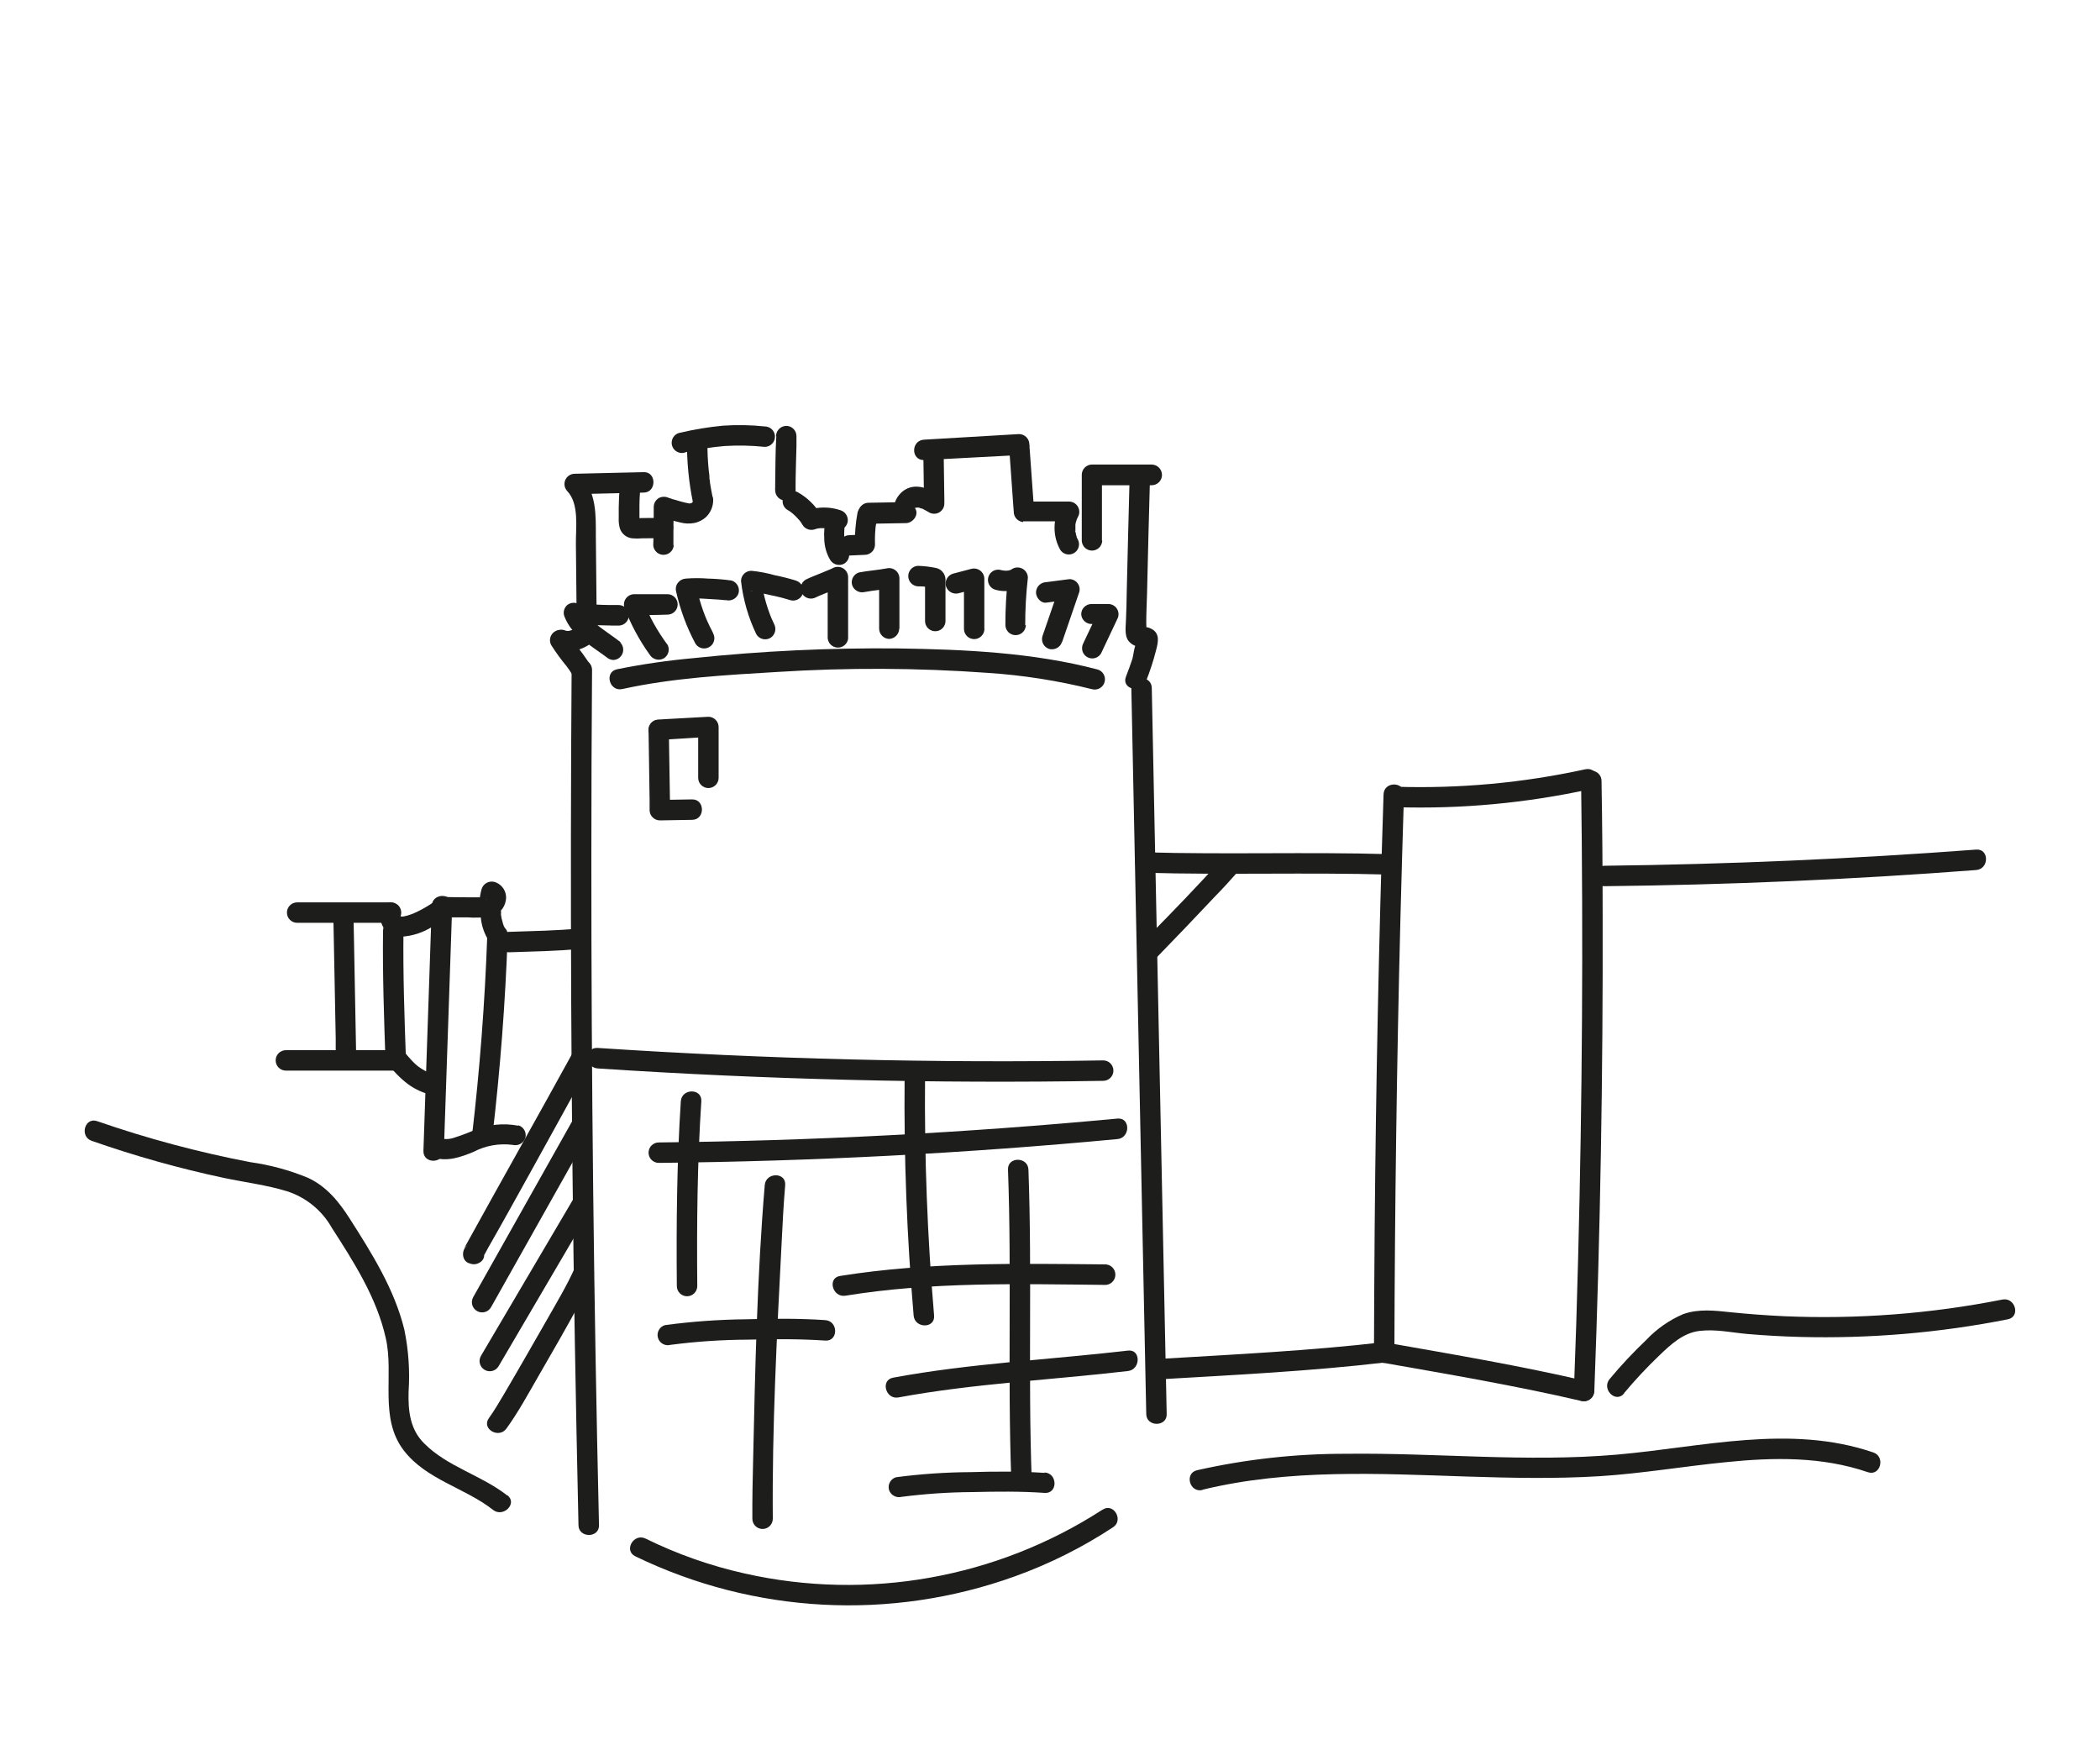 <?xml version="1.0" encoding="UTF-8"?> <svg xmlns="http://www.w3.org/2000/svg" xmlns:xlink="http://www.w3.org/1999/xlink" id="edN1WcpsURQ1" viewBox="0 0 300 250" shape-rendering="geometricPrecision" text-rendering="geometricPrecision"><path d="M98.14,43c-.027,2.956.262,5.906.86,8.8.227.768,1.028,1.213,1.8,1c.756-.236,1.195-1.022,1-1.79-.14-.7-.27-1.4-.38-2.1c0-.16,0-.32-.07-.48c0,.19,0-.27,0-.26c0-.36-.08-.71-.11-1.06-.135-1.386-.195-2.778-.18-4.17c0-.806-.654-1.46-1.46-1.46s-1.46.654-1.46,1.46Z" transform="translate(0 20)" fill="#1d1e1c"></path><path d="M109.27,40.91c-1.993-.21-4.001-.246-6-.11-2.047.198-4.078.532-6.08,1-.56.087-1.019.49-1.178,1.035s.013,1.131.439,1.505s1.03.468,1.549.24c1.806-.423,3.641-.714,5.49-.87c1.92-.12,3.847-.08,5.76.12.806,0,1.46-.654,1.46-1.46s-.654-1.46-1.46-1.46Z" transform="translate(0 20)" fill="#1d1e1c"></path><path d="M110.9,42.32c-.14,2.27-.12,4.56-.16,6.84c0,.29,0,.58,0,.87c0,.806.654,1.46,1.46,1.46s1.46-.654,1.46-1.46c-.005-.09-.005-.18,0-.27-.011-.802-.658-1.449-1.46-1.46-.801.016-1.449.659-1.47,1.46v.24h2.92c0-2.11.08-4.21.13-6.32c0-.46,0-.93,0-1.39c0-.806-.654-1.46-1.46-1.46-.8.016-1.444.66-1.46,1.46Z" transform="translate(0 20)" fill="#1d1e1c"></path><path d="M134.91,51.55l-.09-6.23v-.9c0-.522-.278-1.004-.73-1.264s-1.008-.261-1.46,0-.73.743-.73,1.264l.09,6.23v.9c0,.522.278,1.004.73,1.264s1.008.261,1.46,0s.73-.743.73-1.264Z" transform="translate(0 20)" fill="#1d1e1c"></path><path d="M145.59,42L132,42.8c-1.86.11-1.9,2.93,0,2.92h1.9c.806,0,1.46-.654,1.46-1.46s-.654-1.46-1.46-1.46h-1.9v2.92L145.59,45c.797-.021,1.439-.663,1.46-1.46.016-.399-.13-.788-.405-1.078s-.656-.457-1.055-.462Z" transform="translate(0 20)" fill="#1d1e1c"></path><path d="M85.57,197.84q-1.11-47.7-1.09-95.4q0-13.38.1-26.76c0-.806-.654-1.46-1.46-1.46s-1.46.654-1.46,1.46q-.34,47.7.45,95.4.23,13.38.53,26.76c0,1.87,3,1.88,2.93,0Z" transform="translate(0 20)" fill="#1d1e1c"></path><path d="M84.29,74.91c-.67-1.042-1.401-2.044-2.19-3l.22.3c-.36-.464-.694-.948-1-1.45-.25-.474-.741-.773-1.277-.778s-1.032.284-1.292.753-.241,1.043.049,1.495c.668,1.046,1.403,2.048,2.2,3l-.23-.3c.363.463.696.947,1,1.45.264.45.749.725,1.271.721s1.002-.286,1.26-.74.254-1.011-.011-1.461Z" transform="translate(0 20)" fill="#1d1e1c"></path><path d="M79.82,72.85c1.779.438,3.659-.051,5-1.3.558-.577.558-1.493,0-2.07-.579-.552-1.491-.552-2.07,0-.084.094-.178.177-.28.25l.3-.23c-.239.181-.501.329-.78.44l.35-.14c-.35.141-.716.238-1.09.29h.39c-.332.041-.668.041-1,0l.38.06L80.6,70c-.371-.108-.77-.063-1.108.125s-.587.503-.692.875c-.105.404-.032.833.2,1.18.188.331.502.572.87.67Z" transform="translate(0 20)" fill="#1d1e1c"></path><path d="M85.23,67.59l-.11-11.07c0-2.94.1-6.13-2.07-8.42l-1,2.49c3.3-.09,6.59-.14,9.89-.23c1.88,0,1.88-3,0-2.92-3.3.09-6.59.14-9.89.23-.579.023-1.091.383-1.307.921s-.096,1.152.307,1.569c1.71,1.82,1.2,5.2,1.22,7.47l.1,10c0,.806.654,1.46,1.46,1.46s1.46-.654,1.46-1.46Z" transform="translate(0 20)" fill="#1d1e1c"></path><path d="M88.53,49.56c-.08,1-.13,2-.14,2.95c0,.49,0,1,0,1.45-.029.519.028,1.04.17,1.54.262.761.94,1.302,1.74,1.39.479.045.961.045,1.44,0c1,0,2,0,3-.09.375-.015.731-.168,1-.43.269-.264.423-.623.43-1-.005-.804-.656-1.455-1.46-1.46-.86.09-1.71.07-2.57.08-.43,0-.86,0-1.28.08h-.23c-.17,0,.33.1.09,0c.24.08.64.33.63.63-.004-.04-.004-.08,0-.12v.18c.025-.189.025-.381,0-.57c0-.22,0-.43,0-.64c0-.43,0-.85,0-1.28c0-.88.06-1.77.13-2.66.011-.398-.141-.784-.42-1.069s-.662-.444-1.06-.441c-.795.026-1.434.665-1.46,1.46Z" transform="translate(0 20)" fill="#1d1e1c"></path><path d="M96.2,57.86c0-1.83,0-3.66.06-5.49l-2.2,1.26c1.012.433,2.064.767,3.14,1c.63.166,1.288.193,1.93.08.656-.118,1.264-.423,1.75-.88.66-.646,1.022-1.537,1-2.46-.057-.767-.691-1.362-1.46-1.37-.767.04-1.38.653-1.42,1.42-.01.083-.01.167,0,.25c0-.08.07-.36,0-.12-.004.06-.004.12,0,.18c0,.23.17-.29,0-.1-.039.053-.072.11-.1.17-.1.19.21-.23.1-.13-.038.032-.072.069-.1.11-.11.11-.23.11.12-.08l-.24.15c-.043.029-.091.053-.14.07s.4-.14.17-.08l-.26.07c-.08,0-.41.07-.07,0s0,0,0,0h-.22c.1,0,.58.1.19,0l-.63-.13c-.42-.1-.84-.22-1.25-.35L96,51.27l-.33-.13c-.29-.11.23.1-.08,0-.463-.245-1.017-.245-1.48,0-.444.27-.716.751-.72,1.27c0,1.83,0,3.66-.07,5.49.063.762.7,1.349,1.465,1.349s1.402-.587,1.465-1.349Z" transform="translate(0 20)" fill="#1d1e1c"></path><path d="M112.53,52.85l.35.22.2.15c.17.11-.2-.17,0,0c.225.18.439.374.64.58.101.093.194.193.28.3l.13.15c.13.15,0,0,0-.05.078.132.168.256.27.37l.24.39c.338.567,1.01.844,1.65.68.275-.11.565-.177.86-.2-.41,0,.08,0,.17,0h.44.44c.17,0,.15,0,0,0h.22c.287.061.571.138.85.23.772.213,1.573-.232,1.8-1c.195-.768-.244-1.554-1-1.79-1.452-.492-3.023-.517-4.49-.07l1.65.67c-.784-1.313-1.898-2.399-3.23-3.15-.45-.264-1.007-.269-1.461-.011s-.736.738-.74,1.26.271,1.006.721,1.271Z" transform="translate(0 20)" fill="#1d1e1c"></path><path d="M118,54.07c-.228.952-.312,1.933-.25,2.91.022,1.056.314,2.089.85,3c.419.682,1.299.915,2,.53.687-.415.918-1.303.52-2-.1-.161-.19-.328-.27-.5l.15.34c-.165-.421-.276-.861-.33-1.31v.39c-.095-.767-.095-1.543,0-2.31l-.06.39c0-.23.08-.46.13-.69.17-.512.045-1.076-.326-1.467s-.928-.546-1.448-.402-.918.562-1.036,1.089Z" transform="translate(0 20)" fill="#1d1e1c"></path><path d="M121.3,59.35l2.24-.1c.804-.005,1.455-.656,1.46-1.46-.033-1.002.014-2.005.14-3v.39c0-.41.12-.82.19-1.23.092-.379.038-.779-.15-1.12-.296-.508-.868-.789-1.451-.713s-1.064.495-1.219,1.063c-.286,1.523-.414,3.071-.38,4.62l1.46-1.46-2.24.1c-.806,0-1.46.654-1.46,1.46s.654,1.46,1.46,1.46Z" transform="translate(0 20)" fill="#1d1e1c"></path><path d="M124.08,54.81l5.33-.09c1,0,2-1.26,1.26-2.2l-.12-.18c.08,0,.09.42.09.27s-.06.26,0,.07-.06.23,0,0s.15-.2,0,0c0-.06.12-.11.17-.17-.07.09-.15.12,0,0s-.13,0,0,0-.2,0,0,0s.21,0,.31,0-.26-.08.15,0l.3.1c0,0,.23.09.1,0l.29.15c.24.12.47.26.7.39.451.289,1.025.308,1.495.049s.759-.755.753-1.292-.304-1.027-.778-1.277c-1.4-.83-3.22-1.63-4.79-.71-1.32.77-2.2,2.66-1.19,4l1.26-2.2-5.33.09c-.806,0-1.46.654-1.46,1.46s.654,1.46,1.46,1.46Z" transform="translate(0 20)" fill="#1d1e1c"></path><path d="M144.16,43.84l.55,7.73.08,1.11c0,.806.654,1.46,1.46,1.46s1.46-.654,1.46-1.46L147.16,45l-.08-1.11c0-.806-.654-1.46-1.46-1.46s-1.46.654-1.46,1.46Z" transform="translate(0 20)" fill="#1d1e1c"></path><path d="M146.16,54.46h6.56l-1.26-2.2c-1.084,1.949-1.084,4.321,0,6.27.418.65,1.27.861,1.944.482s.935-1.217.596-1.912c-.06-.088-.11-.182-.15-.28s-.14-.32-.06-.11s0-.07,0-.12l-.09-.3c0-.1,0-.2-.07-.3s-.07-.35,0-.12s0-.06,0-.11s0-.21,0-.32s0-.35,0-.52c0-.35-.07.32,0,0l.06-.3c.05-.17.1-.34.16-.5.1-.33-.15.27,0,0l.14-.28c.259-.452.259-1.008-0-1.461s-.738-.734-1.26-.739h-6.56c-.762.063-1.349.7-1.349,1.465s.587,1.402,1.349,1.465Z" transform="translate(0 20)" fill="#1d1e1c"></path><path d="M157.42,57.22v-9.37L156,49.31c2.84,0,5.69,0,8.53,0c.394-.003.771-.162,1.047-.444s.428-.662.423-1.056c-.021-.801-.669-1.444-1.47-1.46-2.84,0-5.69,0-8.53,0-.804.005-1.455.656-1.46,1.46v9.37c0,.522.278,1.004.73,1.264s1.008.261,1.46,0s.73-.743.73-1.264Z" transform="translate(0 20)" fill="#1d1e1c"></path><path d="M161.37,48.35c-.16,5.43-.27,10.86-.41,16.29c0,1.24-.06,2.47-.1,3.71c0,1-.29,2.32.35,3.19.3.38.713.653,1.18.78.15.05.66.18.74.11.26,0,.16-.1-.29-.43-.25-.55-.4-.62-.43-.19-.39.41-.47,1.74-.65,2.32-.28.85-.58,1.69-.91,2.52-.69,1.75,2.13,2.5,2.82.77.597-1.489,1.095-3.015,1.49-4.57.29-1.1.57-2.33-.61-3-.397-.221-.846-.332-1.3-.32.24-.11.31,1.09.5.24.02-.266.02-.534,0-.8c0-1.36.07-2.73.11-4.09.14-5.51.25-11,.42-16.52c0-1.88-2.87-1.88-2.93,0Z" transform="translate(0 20)" fill="#1d1e1c"></path><path d="M161.62,78.28l1.66,80.93.47,22.75c0,1.88,3,1.88,2.92,0L165,100.89l-.46-22.61c0-1.88-3-1.89-2.92,0Z" transform="translate(0 20)" fill="#1d1e1c"></path><path d="M157.6,131.46q-36.14.61-72.22-1.78c-1.88-.12-1.87,2.8,0,2.93q36.06,2.38,72.22,1.77c.806,0,1.46-.654,1.46-1.46s-.654-1.46-1.46-1.46Z" transform="translate(0 20)" fill="#1d1e1c"></path><path d="M98.88,94.18l-4.61.08l1.46,1.46-.16-10v-1.45c0-.806-.654-1.46-1.46-1.46s-1.46.654-1.46,1.46l.15,10v1.45c.011.802.658,1.449,1.46,1.46l4.61-.08c1.87,0,1.88-2.95,0-2.92Z" transform="translate(0 20)" fill="#1d1e1c"></path><path d="M94.09,85.7l6.2-.39h.91l-1.46-1.47v6.35.91c0,.806.654,1.46,1.46,1.46s1.46-.654,1.46-1.46v-6.34-.92c-.005-.804-.656-1.455-1.46-1.46l-6.2.34-.9.06c-.806,0-1.46.654-1.46,1.46s.654,1.46,1.46,1.46Z" transform="translate(0 20)" fill="#1d1e1c"></path><path d="M157.3,73.32l2.29-4.85c.197-.334.252-.733.155-1.108s-.34-.696-.675-.892c-.7-.396-1.588-.161-2,.53l-2.3,4.85c-.186.342-.236.742-.14,1.12.155.567.635.986,1.219,1.063s1.155-.205,1.451-.713Z" transform="translate(0 20)" fill="#1d1e1c"></path><path d="M158.16,66.27h-2.27c-.375.015-.731.168-1,.43-.267.265-.421.624-.43,1c.011.376.165.733.43,1c.268.263.625.417,1,.43h2.27c.375-.015.731-.168,1-.43.269-.264.423-.623.43-1-.013-.375-.167-.732-.43-1-.269-.262-.625-.415-1-.43Z" transform="translate(0 20)" fill="#1d1e1c"></path><path d="M151.74,71.68l2.44-7.11c.122-.438.032-.908-.243-1.271s-.702-.577-1.157-.579l-3.31.43c-.805.016-1.454.665-1.47,1.47c0,.7.65,1.56,1.46,1.46l3.31-.44-1.41-1.85-2.45,7.11c-.213.772.232,1.573,1,1.8.769.191,1.556-.246,1.8-1Z" transform="translate(0 20)" fill="#1d1e1c"></path><path d="M146.46,69.31c-.004-2.272.123-4.542.38-6.8-.008-.521-.289-.999-.74-1.259s-1.005-.265-1.46-.011c-.083.059-.17.113-.26.16-.3.16.28-.09,0,0l-.31.09c-.07,0-.42.13-.05,0-.218.04-.442.04-.66,0s-.35-.06-.14,0-.19-.06-.23-.07c-.504-.139-1.044.001-1.416.367s-.521.904-.39,1.41.522.903,1.026,1.043c1.349.378,2.793.19,4-.52l-2.2-1.26c-.262,2.257-.389,4.528-.38,6.8c0,.522.278,1.004.73,1.264s1.008.261,1.46,0s.73-.743.73-1.264Z" transform="translate(0 20)" fill="#1d1e1c"></path><path d="M140.62,69.85v-7.19c-.007-.454-.222-.879-.583-1.154s-.828-.369-1.267-.256l-2.63.69c-.764.232-1.207,1.028-1,1.8.24.758,1.03,1.196,1.8,1l2.62-.69-1.85-1.41v7.19c.005.804.656,1.455,1.46,1.46.804-.011,1.454-.657,1.47-1.46Z" transform="translate(0 20)" fill="#1d1e1c"></path><path d="M128.49,69.79v-7.19c-.007-.454-.222-.879-.583-1.154s-.828-.369-1.267-.256c-1.29.24-2.61.33-3.91.57-.768.227-1.213,1.028-1,1.8.244.754,1.031,1.191,1.8,1c1.29-.24,2.61-.34,3.91-.57l-1.85-1.41v7.19c-.006.795.616,1.452,1.41,1.49.801-.021,1.444-.669,1.46-1.47Z" transform="translate(0 20)" fill="#1d1e1c"></path><path d="M121.16,71.15v-8.74c-.012-.519-.294-.994-.744-1.251s-1.003-.261-1.456-.009l-.32.15-.21.09c-.29.13.33-.14,0,0l-1.16.48c-.72.3-1.47.57-2.17.92-.692.412-.924,1.303-.52,2c.419.683,1.302.912,2,.52l.32-.15.21-.09c.29-.12-.33.14,0,0l1.16-.48c.72-.29,1.46-.57,2.17-.92l-2.2-1.26v8.74c.063.762.7,1.349,1.465,1.349s1.402-.587,1.465-1.349Z" transform="translate(0 20)" fill="#1d1e1c"></path><path d="M110.58,69.11c-.13-.26-.25-.53-.37-.8v0c-.029-.054-.053-.111-.07-.17-.06-.14-.11-.27-.16-.41-.2-.53-.38-1.07-.54-1.61s-.3-1.1-.41-1.65c-.06-.29-.12-.58-.16-.87l-.06-.37c0-.17,0-.17,0,0v-.25l-1.46,1.46c.15,0,.42.08-.17,0h.24l.71.14c.62.13,1.24.26,1.86.41.987.191,1.961.438,2.92.74.772.213,1.573-.232,1.8-1c.191-.769-.246-1.556-1-1.8-.986-.307-1.987-.561-3-.76-1.092-.312-2.21-.526-3.34-.64-.398-.014-.783.136-1.068.413s-.444.659-.442,1.057c.3,2.638,1.041,5.207,2.19,7.6.412.692,1.303.924,2,.52.682-.419.915-1.299.53-2Z" transform="translate(0 20)" fill="#1d1e1c"></path><path d="M101.86,70.39c-.3-.56-.58-1.14-.84-1.72l-.15-.35c.13.3-.08-.19-.1-.24-.11-.28-.22-.56-.32-.84-.407-1.161-.741-2.347-1-3.55L98,65.54c.998-.079,2.002-.079,3,0l1.8.11.73.07c.097-.005.193-.005.29,0c.31,0-.44-.07-.11,0c.77.196,1.56-.242,1.8-1c.207-.772-.235-1.568-1-1.8-1.127-.158-2.262-.252-3.4-.28-1.035-.08-2.075-.08-3.11,0-.446.019-.862.231-1.14.58-.285.357-.385.828-.27,1.27.574,2.583,1.496,5.075,2.74,7.41.264.45.749.725,1.271.721s1.002-.286,1.26-.74.254-1.011-.011-1.461Z" transform="translate(0 20)" fill="#1d1e1c"></path><path d="M95.32,72.05c-.705-.959-1.35-1.961-1.93-3-.28-.52-.54-1-.79-1.57-.13-.28-.26-.56-.38-.85.14.35,0-.13-.07-.19s-.15-.34-.15-.44l-1.41,1.85c1.58,0,3.17,0,4.76-.06.806,0,1.46-.654,1.46-1.46s-.654-1.46-1.46-1.46c-1.59,0-3.18,0-4.76,0-.454.007-.879.222-1.154.583s-.369.828-.256,1.267c.908,2.417,2.132,4.704,3.64,6.8.422.678,1.301.907,2,.52.687-.415.918-1.303.52-2Z" transform="translate(0 20)" fill="#1d1e1c"></path><path d="M88.65,71.72c-.53-.41-1.08-.8-1.63-1.19l-.86-.62-.41-.3c0,0-.27-.25-.1-.08s-.07-.06-.11-.09c-.548-.412-1.063-.867-1.54-1.36-.1-.11-.2-.22-.29-.34s.18.27,0,.05l-.13-.18-.21-.36c-.11-.21.11.3.06.14s0-.14-.07-.21l-2.15,1.65c.941.297,1.924.435,2.91.41c1.12.06,2.24.09,3.37.11.33,0,.67,0,1,0c.762-.063,1.349-.7,1.349-1.465s-.587-1.402-1.349-1.465c-1.07,0-2.15,0-3.22-.06-.69,0-1.38-.06-2.07-.11l-.77-.07c-.28,0,.41.07.21,0h-.12c-.17,0-.4-.14.17.1-.52-.283-1.157-.236-1.63.12-.466.389-.645,1.025-.45,1.6.541,1.394,1.489,2.592,2.72,3.44.64.52,1.3,1,2,1.49l.81.57.37.27c.1.07.54.41.1.07.273.256.627.408,1,.43.583-.019,1.1-.381,1.317-.923s.092-1.161-.317-1.577Z" transform="translate(0 20)" fill="#1d1e1c"></path><path d="M82.94,112.6c-3.39.34-6.83.38-10.24.5-.806,0-1.46.654-1.46,1.46s.654,1.46,1.46,1.46c3.41-.12,6.85-.16,10.24-.5.801-.016,1.449-.659,1.47-1.46-.011-.806-.664-1.455-1.47-1.46Z" transform="translate(0 20)" fill="#1d1e1c"></path><path d="M69.61,113.6q-.51,14.43-2.2,28.79c-.22,1.87,2.71,1.85,2.92,0q1.69-14.34,2.2-28.79c.07-1.88-2.85-1.88-2.92,0Z" transform="translate(0 20)" fill="#1d1e1c"></path><path d="M72.1,112.57c0,0,.21.3.12.13-.03-.038-.057-.078-.08-.12-.059-.097-.113-.197-.16-.3-.15-.28.09.27,0,0l-.12-.34c-.08-.26-.15-.52-.21-.79s0-.26-.08-.4v-.2c0-.05-.06-.35,0-.11s0-.19,0-.26v-.4c-.015-.273-.015-.547,0-.82c0-.12,0-.24,0-.36s0-.12,0-.17-.06.34,0,.14c.037-.212.094-.419.17-.62l-1.8,1c.19,0-.09,0-.13-.07s-.26-.23-.12-.09c-.07-.07-.24-.26-.22-.38s.07.35,0,0s0,0,0,0s0-.32,0-.13c0,0-.07.25,0,0s-.09.07.07-.11-.12.12.06-.06-.08.07-.13.06.23-.07,0,0h-.22c-.24.06,0,0,0,0-.076.011-.154.011-.23,0h-.52c-1.73,0-3.46,0-5.18-.06-.806,0-1.46.654-1.46,1.46s.654,1.46,1.46,1.46h3.41c1.104.085,2.215.045,3.31-.12c1.149-.225,2.036-1.143,2.22-2.3.215-1.18-.505-2.328-1.66-2.65-.766-.185-1.546.251-1.79,1-.371,1.268-.419,2.609-.14,3.9.087,1.355.547,2.66,1.33,3.77.272.275.643.429,1.03.429s.758-.155,1.03-.429c.551-.576.551-1.484,0-2.06Z" transform="translate(0 20)" fill="#1d1e1c"></path><path d="M61.68,109.38l-1.19,35c-.06,1.89,2.86,1.88,2.92,0l1.19-35c.07-1.88-2.85-1.88-2.92,0Z" transform="translate(0 20)" fill="#1d1e1c"></path><path d="M62.57,108.42c-.705.525-1.447 1-2.22,1.42-.41.23-.83.43-1.26.62s.29-.11,0,0l-.31.12-.6.2-.57.13c-.34.08.18,0,.08,0h-.23-.24c-.19,0-.3-.11.1,0-.07-.01-.14-.01-.21,0-.3-.06.27.17.11.06-.048-.046-.106-.081-.17-.1.19,0,.3.25.15.1s.22.37.08.09c-.02-.028-.037-.058-.05-.09-.06-.13,0-.06.08.2-.011-.079-.031-.156-.06-.23-.07-.21,0,.43,0,.06-.015-.213-.015-.427,0-.64-.005-.804-.656-1.455-1.46-1.46-.797.021-1.439.663-1.46,1.46-.111.87.13,1.749.67,2.44.557.649,1.375,1.016,2.23,1c1.637-.08,3.224-.59,4.6-1.48.769-.389,1.511-.83,2.22-1.32.678-.422.907-1.301.52-2-.412-.691-1.3-.926-2-.53Z" transform="translate(0 20)" fill="#1d1e1c"></path><path d="M54.72,112.94c-.08,6.2.14,12.4.35,18.6.07,1.87,3,1.88,2.93,0-.22-6.2-.44-12.4-.36-18.6c0-.806-.654-1.46-1.46-1.46s-1.46.654-1.46,1.46Z" transform="translate(0 20)" fill="#1d1e1c"></path><path d="M55.86,108.89h-13.41c-.806,0-1.46.654-1.46,1.46s.654,1.46,1.46,1.46h13.41c.806,0,1.46-.654,1.46-1.46s-.654-1.46-1.46-1.46Z" transform="translate(0 20)" fill="#1d1e1c"></path><path d="M47.63,111.32l.33,17v2.44c0,1.88,3,1.89,2.92,0l-.32-17-.05-2.44c0-1.88-3-1.89-2.92,0Z" transform="translate(0 20)" fill="#1d1e1c"></path><path d="M81.84,130.33c-5.07,9.23-10.26,18.4-15.34,27.62c0,.09-.17.21-.19.31.306-.369.743-.606,1.22-.66v2.92h.06l-1-.43.07.07c.475.458,1.194.551,1.77.23v0c1.68-.83.21-3.36-1.48-2.53v0l1.77.23c-.293-.332-.718-.515-1.16-.5-1.86.13-1.91,3,0,2.92c1.15,0,1.66-1.38,2.14-2.22c2.17-3.78,4.27-7.61,6.39-11.42q4.17-7.53,8.31-15.08c.9-1.64-1.62-3.12-2.53-1.47Z" transform="translate(0 20)" fill="#1d1e1c"></path><path d="M81.68,140.25L69.35,162.17l-1.74,3.09c-.406.699-.169,1.594.53,2s1.594.169,2-.53l12.33-21.92l1.74-3.08c.335-.691.082-1.523-.58-1.91s-1.512-.2-1.95.43Z" transform="translate(0 20)" fill="#1d1e1c"></path><path d="M82,151.1L70.37,170.84l-1.66,2.82c-.409.696-.176,1.591.52,2s1.591.176,2-.52L82.81,155.4l1.66-2.82c.26-.664.002-1.418-.609-1.784s-1.398-.238-1.861.304Z" transform="translate(0 20)" fill="#1d1e1c"></path><path d="M82.16,161c-1.19,2.68-2.75,5.24-4.19,7.79-2,3.49-4,7-6,10.39-.68,1.14-1.35,2.3-2.13,3.38-1.1,1.53,1.43,3,2.52,1.47c1.72-2.38,3.13-5,4.61-7.56c2-3.45,4-6.93,5.91-10.45.64-1.16,1.3-2.33,1.84-3.54.75-1.71-1.76-3.2-2.53-1.48Z" transform="translate(0 20)" fill="#1d1e1c"></path><path d="M174.53,102.72c-3.39,3.77-6.92,7.41-10.45,11l-1,1.07c-1.31,1.35.75,3.41,2.07,2.06q4.31-4.43,8.53-8.92c1-1,2-2.12,2.95-3.19.547-.581.547-1.489,0-2.07-.575-.563-1.495-.563-2.07,0Z" transform="translate(0 20)" fill="#1d1e1c"></path><path d="M198.37,102c-11.59-.33-23.19.07-34.78-.26-1.88-.06-1.88,2.87,0,2.92c11.59.33,23.19-.07,34.78.26c1.88,0,1.88-2.87,0-2.92Z" transform="translate(0 20)" fill="#1d1e1c"></path><path d="M199.2,173.2q.08-31,.86-62q.23-8.87.51-17.74c.06-1.88-2.86-1.88-2.92,0q-1,31-1.27,62-.07,8.88-.1,17.75c0,.806.654,1.46,1.46,1.46s1.46-.654,1.46-1.46Z" transform="translate(0 20)" fill="#1d1e1c"></path><path d="M199.38,95.29c9.361.29,18.722-.58,27.87-2.59c1.83-.41,1.06-3.22-.78-2.82-8.892,1.947-17.992,2.783-27.09,2.49-1.88-.06-1.88,2.86,0,2.92Z" transform="translate(0 20)" fill="#1d1e1c"></path><path d="M225.87,91.55q.47,34-.42,68-.24,9.58-.61,19.17c-.07,1.88,2.85,1.88,2.92,0q1.28-34,1.19-68q0-9.58-.16-19.18c0-.806-.654-1.46-1.46-1.46s-1.46.654-1.46,1.46Z" transform="translate(0 20)" fill="#1d1e1c"></path><path d="M229.19,106.58q26.59-.28,53.12-2.31c1.87-.14,1.88-3.07,0-2.92q-26.51,2-53.12,2.31c-.806,0-1.46.654-1.46,1.46s.654,1.46,1.46,1.46Z" transform="translate(0 20)" fill="#1d1e1c"></path><path d="M157.44,195.67c-15.094,9.745-33.469,13.021-51,9.09-4.922-1.095-9.696-2.774-14.22-5-1.68-.82-3.16,1.7-1.47,2.53c16.959,8.224,36.52,9.256,54.25,2.86c4.926-1.773,9.626-4.123,14-7c1.56-1,.1-3.55-1.48-2.52Z" transform="translate(0 20)" fill="#1d1e1c"></path><path d="M165.93,177c10.6-.62,21.26-1.15,31.81-2.38c1.85-.21,1.87-3.14,0-2.92-10.55,1.23-21.21,1.75-31.81,2.38-1.87.11-1.89,3,0,2.92Z" transform="translate(0 20)" fill="#1d1e1c"></path><path d="M197.35,174.61c9.54,1.68,19.13,3.3,28.57,5.5c1.82.42,2.61-2.39.77-2.82-9.43-2.2-19-3.82-28.56-5.5-1.84-.32-2.63,2.49-.78,2.82Z" transform="translate(0 20)" fill="#1d1e1c"></path><path d="M232,179c1.581-1.893,3.267-3.696,5.05-5.4c1.64-1.57,3.39-3.22,5.75-3.5s4.68.26,6.95.45q3.68.31,7.36.41c9.973.263,19.944-.582,29.73-2.52c1.84-.37,1.06-3.18-.78-2.82-10.271,2.035-20.749,2.834-31.21,2.38q-3.82-.18-7.64-.57c-2.25-.24-4.56-.51-6.75.27-1.99.853-3.783,2.106-5.27,3.68-1.854,1.76-3.603,3.627-5.24,5.59-1.2,1.44.85,3.51,2.06,2.07Z" transform="translate(0 20)" fill="#1d1e1c"></path><path d="M74.05,140.79c-2.172-.417-4.418-.173-6.45.7-.879.379-1.777.713-2.69,1-.742.275-1.558.275-2.3,0-.773-.219-1.577.228-1.8,1-.201.768.24,1.558,1,1.79c2,.73,4,0,5.83-.75c1.722-.903,3.682-1.253,5.61-1c.769.191,1.556-.246,1.8-1c.207-.772-.235-1.568-1-1.8Z" transform="translate(0 20)" fill="#1d1e1c"></path><path d="M62.49,133.6l-.83-.22-.43-.16-.19-.07c.1,0,.31.13.09,0-.492-.232-.961-.51-1.4-.83v0v0l-.31-.26c-.203-.18-.397-.37-.58-.57-.2-.21-.4-.43-.59-.65l-.27-.33c-.14-.18,0,0,.05.06-.048-.074-.101-.144-.16-.21-.2-.321-.509-.559-.87-.67-.382-.102-.788-.048-1.13.15-.692.412-.924,1.303-.52,2c.82,1.139,1.804,2.15,2.92,3c1.047.772,2.247,1.31,3.52,1.58.512.17,1.076.045,1.467-.326s.546-.928.402-1.448-.562-.918-1.089-1.036Z" transform="translate(0 20)" fill="#1d1e1c"></path><path d="M56.37,130h-15.53c-.806,0-1.46.654-1.46,1.46s.654,1.46,1.46,1.46h15.53c.806,0,1.46-.654,1.46-1.46s-.654-1.46-1.46-1.46Z" transform="translate(0 20)" fill="#1d1e1c"></path><path d="M159.64,139.77q-32.68,3.07-65.53,3.41c-.806,0-1.46.654-1.46,1.46s.654,1.46,1.46,1.46q32.82-.33,65.53-3.4c1.85-.18,1.87-3.1,0-2.93Z" transform="translate(0 20)" fill="#1d1e1c"></path><path d="M158,160.6c-12.69-.12-25.42-.36-38,1.65-1.85.3-1.06,3.12.78,2.82c12.3-2,24.8-1.67,37.21-1.54.762-.063,1.349-.7,1.349-1.465s-.587-1.402-1.349-1.465Z" transform="translate(0 20)" fill="#1d1e1c"></path><path d="M161.14,172.91c-11.19,1.31-22.47,1.81-33.56,3.87-1.84.35-1.06,3.17.78,2.82c10.83-2,21.85-2.49,32.78-3.77c1.84-.21,1.86-3.14,0-2.92Z" transform="translate(0 20)" fill="#1d1e1c"></path><path d="M97.26,137.3c-.57,8.77-.65,17.61-.57,26.39c0,.806.654,1.46,1.46,1.46s1.46-.654,1.46-1.46c-.08-8.78,0-17.62.58-26.39.12-1.88-2.8-1.87-2.93,0Z" transform="translate(0 20)" fill="#1d1e1c"></path><path d="M109.25,149.27c-1.09,13-1.37,26.15-1.66,39.2-.07,2.82-.13,5.64-.11,8.46c0,.806.654,1.46,1.46,1.46s1.46-.654,1.46-1.46c-.11-13.06.58-26.17,1.25-39.21.14-2.82.28-5.64.52-8.45.15-1.87-2.77-1.86-2.92,0Z" transform="translate(0 20)" fill="#1d1e1c"></path><path d="M117.92,168.56c-3.8-.26-7.63-.22-11.44-.12-3.837.042-7.667.319-11.47.83-.779.215-1.235,1.021-1.02,1.8s1.021,1.235,1.8,1.02c3.648-.476,7.321-.723,11-.74c3.7-.09,7.42-.12,11.11.13c1.88.13,1.87-2.79,0-2.92Z" transform="translate(0 20)" fill="#1d1e1c"></path><path d="M133.44,167.89Q132,151,132.15,134c0-.806-.654-1.46-1.46-1.46s-1.46.654-1.46,1.46q-.16,17,1.29,33.91c.16,1.86,3.09,1.88,2.92,0Z" transform="translate(0 20)" fill="#1d1e1c"></path><path d="M147.39,191.37c-.54-14.76.07-29.54-.47-44.31-.07-1.87-3-1.88-2.92,0c.54,14.77-.07,29.55.47,44.31.07,1.88,3,1.89,2.92,0Z" transform="translate(0 20)" fill="#1d1e1c"></path><path d="M131.12,63.75c.38,0,.77,0,1.14.07h.12v0c-.12,0-.1,0,0,0h.12.24c.38.07.23.15-.21-.24l-.38-.64c0-.24,0-.27,0-.07v5.83c0,.522.278,1.004.73,1.264s1.008.261,1.46,0s.73-.743.73-1.264v-4.85c0-.37,0-.75,0-1.12-.034-.787-.599-1.45-1.37-1.61-.856-.175-1.726-.275-2.6-.3-.762.063-1.349.7-1.349,1.465s.587,1.402,1.349,1.465Z" transform="translate(0 20)" fill="#1d1e1c"></path><path d="M156.77,75.62c-9.2-2.42-19-2.86-28.44-3-9.755-.1-19.508.36-29.21,1.38-3.693.331-7.365.865-11,1.6-1.83.41-1.06,3.23.78,2.82c7.21-1.59,14.76-2,22.12-2.44c10.021-.637,20.074-.593,30.09.13c5.023.33,10.006,1.11,14.89,2.33.779.215,1.585-.241,1.8-1.02s-.241-1.585-1.02-1.8Z" transform="translate(0 20)" fill="#1d1e1c"></path><path d="M72.43,193.58c-3.64-2.85-8.53-4.09-11.8-7.38-2.05-2-2.34-4.66-2.26-7.44.198-2.964-.007-5.941-.61-8.85-1.4-5.74-4.63-10.88-7.77-15.8-1.56-2.44-3.29-4.62-6-5.88-2.632-1.087-5.39-1.836-8.21-2.23-7.432-1.421-14.751-3.38-21.9-5.86-1.78-.62-2.55,2.2-.78,2.81c6.181,2.166,12.494,3.936,18.9,5.3c3,.63,6.05,1,9,1.9c2.714.874,4.999,2.737,6.4,5.22c3.16,4.91,6.43,10,7.72,15.8c1.19,5.31-1,11.35,2.56,16c3.22,4.19,8.73,5.33,12.75,8.49c1.46,1.15,3.54-.91,2.07-2.07Z" transform="translate(0 20)" fill="#1d1e1c"></path><path d="M171.8,192.78c12.37-3,25.14-2.29,37.75-1.88c6.32.2,12.65.34,19-.05c6-.38,12-1.41,18-2c6.82-.7,13.73-.82,20.29,1.43c1.79.61,2.55-2.21.78-2.82-11.94-4.08-24.48-.75-36.63.31-12.9,1.12-25.83-.28-38.75-.12-7.145-.01-14.27.779-21.24,2.35-1.83.44-1.06,3.26.78,2.82Z" transform="translate(0 20)" fill="#1d1e1c"></path><path d="M149.23,190.38c-3.52-.24-7.06-.21-10.58-.11-3.562.022-7.119.266-10.65.73-.764.232-1.207,1.028-1,1.8.24.758,1.03,1.196,1.8,1c3.37-.432,6.763-.659,10.16-.68c3.42-.08,6.86-.12,10.28.12c1.88.13,1.87-2.79,0-2.92Z" transform="translate(0 20)" fill="#1d1e1c"></path></svg> 